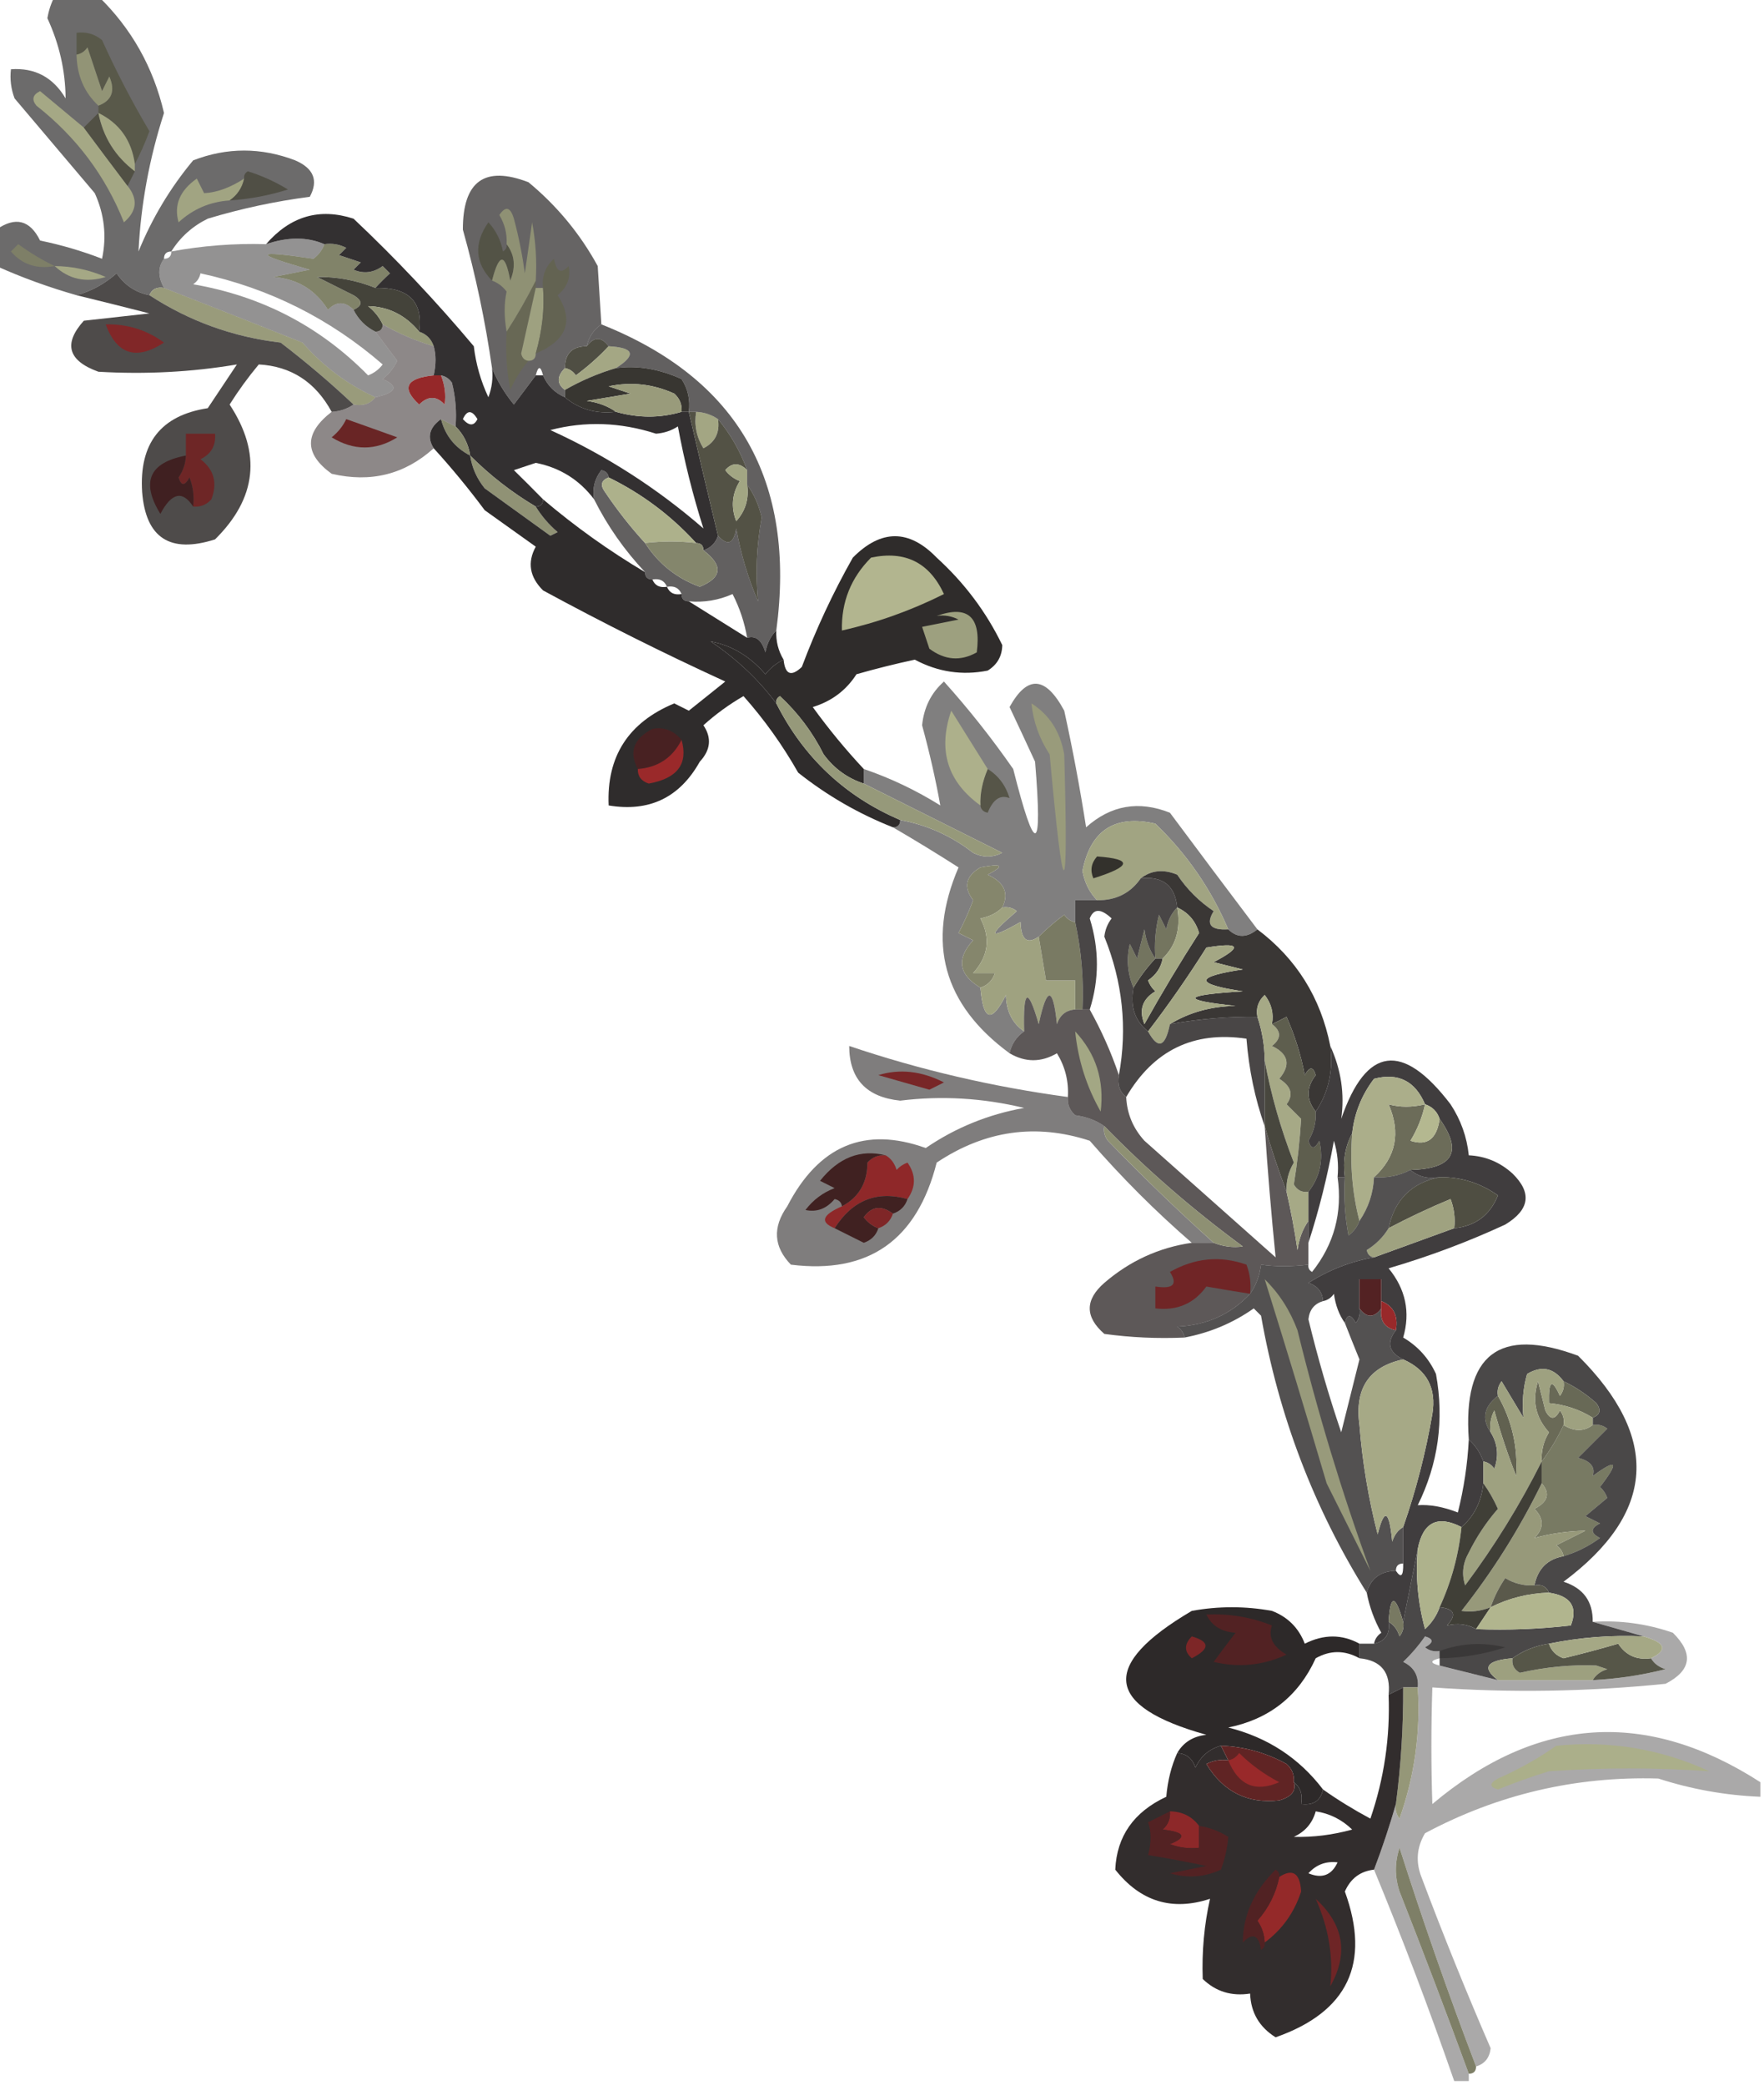 <?xml version="1.0" encoding="UTF-8"?> <svg xmlns="http://www.w3.org/2000/svg" xmlns:xlink="http://www.w3.org/1999/xlink" version="1.1" width="242px" height="286px" style="shape-rendering:geometricPrecision; text-rendering:geometricPrecision; image-rendering:optimizeQuality; fill-rule:evenodd; clip-rule:evenodd"><g><path style="opacity:0.661" fill="#222020" d="M 7.5,-0.5 C 9.5,-0.5 11.5,-0.5 13.5,-0.5C 18.04,3.908 21.04,9.242 22.5,15.5C 20.486,21.732 19.32,28.065 19,34.5C 20.871,29.919 23.371,25.752 26.5,22C 31.144,20.207 35.81,20.207 40.5,22C 43.039,23.099 43.705,24.766 42.5,27C 37.747,27.617 33.08,28.617 28.5,30C 26.383,31.049 24.716,32.549 23.5,34.5C 22.833,34.5 22.5,34.833 22.5,35.5C 21.646,36.632 21.646,37.965 22.5,39.5C 21.508,39.328 20.842,39.662 20.5,40.5C 18.591,40.117 17.091,39.117 16,37.5C 14.351,38.953 12.518,39.953 10.5,40.5C 6.685,39.412 3.018,38.079 -0.5,36.5C -0.5,34.833 -0.5,33.167 -0.5,31.5C 2.107,29.678 4.107,30.178 5.5,33C 8.43,33.606 11.263,34.44 14,35.5C 14.652,32.406 14.319,29.406 13,26.5C 9.333,22.167 5.667,17.833 2,13.5C 1.51,12.207 1.343,10.873 1.5,9.5C 4.785,9.269 7.285,10.603 9,13.5C 8.971,9.71 8.137,6.044 6.5,2.5C 6.685,1.416 7.018,0.416 7.5,-0.5 Z"></path></g><g><path style="opacity:1" fill="#59594a" d="M 18.5,22.5 C 18.045,19.243 16.379,16.909 13.5,15.5C 13.5,15.167 13.5,14.833 13.5,14.5C 15.344,13.796 15.844,12.463 15,10.5C 14.667,11.167 14.333,11.833 14,12.5C 13.333,10.5 12.667,8.5 12,6.5C 11.617,7.056 11.117,7.389 10.5,7.5C 10.5,6.5 10.5,5.5 10.5,4.5C 11.822,4.33 12.989,4.663 14,5.5C 15.946,9.809 18.113,13.976 20.5,18C 19.901,19.622 19.234,21.122 18.5,22.5 Z"></path></g><g><path style="opacity:1" fill="#929476" d="M 13.5,14.5 C 11.552,12.68 10.552,10.346 10.5,7.5C 11.117,7.389 11.617,7.056 12,6.5C 12.667,8.5 13.333,10.5 14,12.5C 14.333,11.833 14.667,11.167 15,10.5C 15.844,12.463 15.344,13.796 13.5,14.5 Z"></path></g><g><path style="opacity:1" fill="#a5a885" d="M 11.5,17.5 C 13.512,20.205 15.512,22.872 17.5,25.5C 18.955,27.31 18.788,28.977 17,30.5C 14.471,24.129 10.471,18.796 5,14.5C 4.312,13.668 4.479,13.002 5.5,12.5C 7.519,14.19 9.519,15.856 11.5,17.5 Z"></path></g><g><path style="opacity:1" fill="#515044" d="M 13.5,15.5 C 14.151,18.803 15.818,21.47 18.5,23.5C 18.167,24.167 17.833,24.833 17.5,25.5C 15.512,22.872 13.512,20.205 11.5,17.5C 12.167,16.833 12.833,16.167 13.5,15.5 Z"></path></g><g><path style="opacity:1" fill="#a5a885" d="M 13.5,15.5 C 16.379,16.909 18.045,19.243 18.5,22.5C 18.5,22.833 18.5,23.167 18.5,23.5C 15.818,21.47 14.151,18.803 13.5,15.5 Z"></path></g><g><path style="opacity:1" fill="#a1a482" d="M 33.5,24.5 C 33.218,25.778 32.551,26.778 31.5,27.5C 28.82,27.673 26.487,28.673 24.5,30.5C 23.828,28.14 24.661,26.14 27,24.5C 27.333,25.167 27.667,25.833 28,26.5C 29.75,26.413 31.583,25.746 33.5,24.5 Z"></path></g><g><path style="opacity:0.871" fill="#4c4b40" d="M 31.5,27.5 C 32.551,26.778 33.218,25.778 33.5,24.5C 33.435,24.062 33.601,23.728 34,23.5C 35.947,24.11 37.781,24.943 39.5,26C 36.883,26.822 34.217,27.322 31.5,27.5 Z"></path></g><g><path style="opacity:1" fill="#7e7f67" d="M 7.5,36.5 C 5.023,36.949 3.023,36.282 1.5,34.5C 1.833,34.167 2.167,33.833 2.5,33.5C 4.145,34.696 5.811,35.696 7.5,36.5 Z"></path></g><g><path style="opacity:1" fill="#a5a885" d="M 7.5,36.5 C 9.927,36.523 12.26,37.023 14.5,38C 11.788,38.826 9.455,38.326 7.5,36.5 Z"></path></g><g><path style="opacity:1" fill="#818369" d="M 44.5,33.5 C 45.552,33.35 46.552,33.517 47.5,34C 47.167,34.333 46.833,34.667 46.5,35C 47.5,35.333 48.5,35.667 49.5,36C 49.167,36.333 48.833,36.667 48.5,37C 49.899,37.595 51.232,37.428 52.5,36.5C 52.833,36.833 53.167,37.167 53.5,37.5C 52.757,38.182 52.091,38.849 51.5,39.5C 48.886,38.455 46.22,37.955 43.5,38C 45.167,38.833 46.833,39.667 48.5,40.5C 49.773,41.257 49.773,41.923 48.5,42.5C 47.312,41.316 46.145,41.316 45,42.5C 43.238,39.732 40.738,38.232 37.5,38C 39.167,37.667 40.833,37.333 42.5,37C 34.641,34.775 34.808,34.275 43,35.5C 43.717,34.956 44.217,34.289 44.5,33.5 Z"></path></g><g><path style="opacity:1" fill="#44433a" d="M 51.5,39.5 C 56.072,39.399 58.072,41.399 57.5,45.5C 55.633,43.233 53.3,42.066 50.5,42C 51.38,42.708 52.047,43.542 52.5,44.5C 52.5,45.167 52.167,45.5 51.5,45.5C 50.167,44.833 49.167,43.833 48.5,42.5C 49.773,41.923 49.773,41.257 48.5,40.5C 46.833,39.667 45.167,38.833 43.5,38C 46.22,37.955 48.886,38.455 51.5,39.5 Z"></path></g><g><path style="opacity:1" fill="#959879" d="M 57.5,45.5 C 58.5,45.833 59.167,46.5 59.5,47.5C 57.046,46.773 54.713,45.773 52.5,44.5C 52.047,43.542 51.38,42.708 50.5,42C 53.3,42.066 55.633,43.233 57.5,45.5 Z"></path></g><g><path style="opacity:0.697" fill="#252221" d="M 82.5,44.5 C 81.449,45.222 80.782,46.222 80.5,47.5C 78.5,47.5 77.5,48.5 77.5,50.5C 76.375,51.652 76.375,52.652 77.5,53.5C 77.5,53.833 77.5,54.167 77.5,54.5C 76.1,53.9 75.1,52.9 74.5,51.5C 74.167,50.167 73.833,50.167 73.5,51.5C 72.5,52.833 71.5,54.167 70.5,55.5C 69.233,53.961 68.233,52.294 67.5,50.5C 66.582,44.079 65.249,37.746 63.5,31.5C 63.489,24.854 66.489,22.687 72.5,25C 76.422,28.251 79.588,32.084 82,36.5C 82.186,39.4 82.352,42.066 82.5,44.5 Z"></path></g><g><path style="opacity:1" fill="#686855" d="M 73.5,38.5 C 73.5,38.833 73.5,39.167 73.5,39.5C 72.835,42.47 72.169,45.47 71.5,48.5C 71.624,49.107 71.957,49.44 72.5,49.5C 71.496,50.683 70.662,52.016 70,53.5C 69.503,50.854 69.336,48.187 69.5,45.5C 70.941,43.276 72.274,40.942 73.5,38.5 Z"></path></g><g><path style="opacity:1" fill="#535346" d="M 69.5,33.5 C 70.613,34.946 70.78,36.613 70,38.5C 69.313,34.674 68.48,34.674 67.5,38.5C 65.144,36.063 64.978,33.396 67,30.5C 68.044,31.623 68.71,32.956 69,34.5C 69.399,34.272 69.565,33.938 69.5,33.5 Z"></path></g><g><path style="opacity:1" fill="#8f9174" d="M 73.5,38.5 C 72.274,40.942 70.941,43.276 69.5,45.5C 69.146,43.459 69.146,41.626 69.5,40C 68.956,39.283 68.289,38.783 67.5,38.5C 68.48,34.674 69.313,34.674 70,38.5C 70.78,36.613 70.613,34.946 69.5,33.5C 69.579,32.069 69.246,30.736 68.5,29.5C 69.359,28.226 70.026,28.392 70.5,30C 71.161,32.464 71.661,34.964 72,37.5C 72.333,35.167 72.667,32.833 73,30.5C 73.497,33.146 73.664,35.813 73.5,38.5 Z"></path></g><g><path style="opacity:1" fill="#999b7b" d="M 20.5,40.5 C 20.842,39.662 21.508,39.328 22.5,39.5C 28.735,41.94 35.068,44.44 41.5,47C 44.327,50.239 47.66,52.739 51.5,54.5C 50.791,55.404 49.791,55.737 48.5,55.5C 45.358,52.531 42.025,49.698 38.5,47C 31.975,46.236 25.975,44.069 20.5,40.5 Z"></path></g><g><path style="opacity:1" fill="#9ea180" d="M 73.5,39.5 C 73.833,39.5 74.167,39.5 74.5,39.5C 74.72,42.386 74.386,45.386 73.5,48.5C 73.5,49.167 73.167,49.5 72.5,49.5C 71.957,49.44 71.624,49.107 71.5,48.5C 72.169,45.47 72.835,42.47 73.5,39.5 Z"></path></g><g><path style="opacity:1" fill="#636352" d="M 73.5,48.5 C 74.386,45.386 74.72,42.386 74.5,39.5C 74.312,37.897 74.812,36.563 76,35.5C 76.317,37.301 76.984,37.634 78,36.5C 78.333,38.047 77.833,39.38 76.5,40.5C 78.777,44.017 77.777,46.684 73.5,48.5 Z"></path></g><g><path style="opacity:0.8" fill="#221e1d" d="M 20.5,40.5 C 25.975,44.069 31.975,46.236 38.5,47C 42.025,49.698 45.358,52.531 48.5,55.5C 47.609,56.11 46.609,56.443 45.5,56.5C 43.276,52.412 39.943,50.246 35.5,50C 34.044,51.745 32.711,53.578 31.5,55.5C 35.896,62.173 35.229,68.34 29.5,74C 23.325,75.972 19.992,73.805 19.5,67.5C 19.071,60.816 22.071,56.982 28.5,56C 29.833,54 31.167,52 32.5,50C 26.329,51.045 19.996,51.378 13.5,51C 9.326,49.492 8.659,47.159 11.5,44C 14.5,43.667 17.5,43.333 20.5,43C 17.048,42.115 13.714,41.282 10.5,40.5C 12.518,39.953 14.351,38.953 16,37.5C 17.091,39.117 18.591,40.117 20.5,40.5 Z"></path></g><g><path style="opacity:1" fill="#812728" d="M 14.5,44.5 C 17.471,44.435 20.138,45.269 22.5,47C 18.702,49.48 16.035,48.646 14.5,44.5 Z"></path></g><g><path style="opacity:1" fill="#4f4e43" d="M 83.5,47.5 C 82.167,48.934 80.667,50.267 79,51.5C 78.617,50.944 78.117,50.611 77.5,50.5C 77.5,48.5 78.5,47.5 80.5,47.5C 81.5,46.167 82.5,46.167 83.5,47.5 Z"></path></g><g><path style="opacity:1" fill="#a4a784" d="M 83.5,47.5 C 87.005,47.694 87.338,48.694 84.5,50.5C 82.046,51.227 79.713,52.227 77.5,53.5C 76.375,52.652 76.375,51.652 77.5,50.5C 78.117,50.611 78.617,50.944 79,51.5C 80.667,50.267 82.167,48.934 83.5,47.5 Z"></path></g><g><path style="opacity:0.486" fill="#221f1f" d="M 44.5,33.5 C 44.217,34.289 43.717,34.956 43,35.5C 34.808,34.275 34.641,34.775 42.5,37C 40.833,37.333 39.167,37.667 37.5,38C 40.738,38.232 43.238,39.732 45,42.5C 46.145,41.316 47.312,41.316 48.5,42.5C 49.167,43.833 50.167,44.833 51.5,45.5C 52.476,46.815 53.476,48.148 54.5,49.5C 54.023,50.478 53.357,51.311 52.5,52C 54.742,53.007 54.408,53.841 51.5,54.5C 47.66,52.739 44.327,50.239 41.5,47C 35.068,44.44 28.735,41.94 22.5,39.5C 21.646,37.965 21.646,36.632 22.5,35.5C 23.167,35.5 23.5,35.167 23.5,34.5C 27.785,33.705 32.119,33.372 36.5,33.5C 39.497,32.482 42.163,32.482 44.5,33.5 Z M 27.5,37.5 C 36.897,39.532 45.23,43.698 52.5,50C 51.975,50.692 51.308,51.192 50.5,51.5C 43.905,44.79 35.905,40.624 26.5,39C 27.056,38.617 27.389,38.117 27.5,37.5 Z"></path></g><g><path style="opacity:1" fill="#383631" d="M 84.5,50.5 C 87.403,50.102 90.403,50.602 93.5,52C 94.38,53.356 94.713,54.856 94.5,56.5C 94.167,56.5 93.833,56.5 93.5,56.5C 93.586,55.504 93.252,54.671 92.5,54C 89.594,52.681 86.594,52.348 83.5,53C 84.5,53.333 85.5,53.667 86.5,54C 84.5,54.333 82.5,54.667 80.5,55C 82.058,55.21 83.391,55.71 84.5,56.5C 81.789,56.815 79.456,56.148 77.5,54.5C 77.5,54.167 77.5,53.833 77.5,53.5C 79.713,52.227 82.046,51.227 84.5,50.5 Z"></path></g><g><path style="opacity:0.911" fill="#201d1e" d="M 67.5,50.5 C 68.233,52.294 69.233,53.961 70.5,55.5C 70.393,57.379 70.893,57.712 72,56.5C 73.009,54.975 73.509,53.308 73.5,51.5C 73.833,51.5 74.167,51.5 74.5,51.5C 75.1,52.9 76.1,53.9 77.5,54.5C 79.456,56.148 81.789,56.815 84.5,56.5C 87.579,57.372 90.579,57.372 93.5,56.5C 93.833,56.5 94.167,56.5 94.5,56.5C 95.794,62.148 97.127,67.814 98.5,73.5C 98.167,74.5 97.5,75.167 96.5,75.5C 96.5,74.833 96.167,74.5 95.5,74.5C 92.066,70.731 88.066,67.731 83.5,65.5C 83.44,64.957 83.107,64.624 82.5,64.5C 81.571,65.689 81.238,67.022 81.5,68.5C 79.483,65.823 76.816,64.156 73.5,63.5C 72.5,63.833 71.5,64.167 70.5,64.5C 71.867,65.84 73.2,67.173 74.5,68.5C 74.5,69.167 74.167,69.5 73.5,69.5C 70.214,67.549 67.214,65.215 64.5,62.5C 64.267,60.938 63.6,59.605 62.5,58.5C 62.662,56.473 62.495,54.473 62,52.5C 61.617,51.944 61.117,51.611 60.5,51.5C 60.167,51.5 59.833,51.5 59.5,51.5C 59.835,49.997 59.835,48.664 59.5,47.5C 59.167,46.5 58.5,45.833 57.5,45.5C 58.072,41.399 56.072,39.399 51.5,39.5C 52.091,38.849 52.757,38.182 53.5,37.5C 53.167,37.167 52.833,36.833 52.5,36.5C 51.232,37.428 49.899,37.595 48.5,37C 48.833,36.667 49.167,36.333 49.5,36C 48.5,35.667 47.5,35.333 46.5,35C 46.833,34.667 47.167,34.333 47.5,34C 46.552,33.517 45.552,33.35 44.5,33.5C 42.163,32.482 39.497,32.482 36.5,33.5C 39.828,29.652 43.828,28.485 48.5,30C 54.31,35.479 59.81,41.312 65,47.5C 65.29,49.952 65.956,52.285 67,54.5C 67.49,53.207 67.657,51.873 67.5,50.5 Z M 73.5,51.5 C 73.509,53.308 73.009,54.975 72,56.5C 70.893,57.712 70.393,57.379 70.5,55.5C 71.5,54.167 72.5,52.833 73.5,51.5 Z M 63.5,57.5 C 64.077,56.227 64.743,56.227 65.5,57.5C 65.03,58.463 64.364,58.463 63.5,57.5 Z M 96.5,72.5 C 90.175,67.001 83.175,62.501 75.5,59C 80.269,57.753 85.103,57.919 90,59.5C 91.107,59.415 92.107,59.081 93,58.5C 93.878,63.251 95.045,67.918 96.5,72.5 Z"></path></g><g><path style="opacity:1" fill="#999b7b" d="M 93.5,56.5 C 90.579,57.372 87.579,57.372 84.5,56.5C 83.391,55.71 82.058,55.21 80.5,55C 82.5,54.667 84.5,54.333 86.5,54C 85.5,53.667 84.5,53.333 83.5,53C 86.594,52.348 89.594,52.681 92.5,54C 93.252,54.671 93.586,55.504 93.5,56.5 Z"></path></g><g><path style="opacity:1" fill="#888a6e" d="M 60.5,57.5 C 61.167,57.833 61.833,58.167 62.5,58.5C 63.6,59.605 64.267,60.938 64.5,62.5C 62.413,61.415 61.08,59.749 60.5,57.5 Z"></path></g><g><path style="opacity:1" fill="#a3a683" d="M 95.5,56.5 C 96.609,56.557 97.609,56.89 98.5,57.5C 98.778,59.346 98.111,60.68 96.5,61.5C 95.548,59.955 95.215,58.288 95.5,56.5 Z"></path></g><g><path style="opacity:1" fill="#6e2626" d="M 26.5,69.5 C 26.657,68.127 26.49,66.793 26,65.5C 25.346,66.696 24.846,66.696 24.5,65.5C 25.127,64.583 25.461,63.583 25.5,62.5C 25.5,61.5 25.5,60.5 25.5,59.5C 26.833,59.5 28.167,59.5 29.5,59.5C 29.64,61.124 28.973,62.29 27.5,63C 29.363,64.418 29.863,66.251 29,68.5C 28.329,69.252 27.496,69.586 26.5,69.5 Z"></path></g><g><path style="opacity:0.528" fill="#291f1f" d="M 52.5,44.5 C 54.713,45.773 57.046,46.773 59.5,47.5C 59.835,48.664 59.835,49.997 59.5,51.5C 55.701,51.881 55.035,53.214 57.5,55.5C 58.72,54.289 59.887,54.289 61,55.5C 61.195,54.181 61.028,52.847 60.5,51.5C 61.117,51.611 61.617,51.944 62,52.5C 62.495,54.473 62.662,56.473 62.5,58.5C 61.833,58.167 61.167,57.833 60.5,57.5C 58.891,58.665 58.557,59.999 59.5,61.5C 55.524,65.089 50.858,66.256 45.5,65C 41.715,62.259 41.715,59.425 45.5,56.5C 46.609,56.443 47.609,56.11 48.5,55.5C 49.791,55.737 50.791,55.404 51.5,54.5C 54.408,53.841 54.742,53.007 52.5,52C 53.357,51.311 54.023,50.478 54.5,49.5C 53.476,48.148 52.476,46.815 51.5,45.5C 52.167,45.5 52.5,45.167 52.5,44.5 Z"></path></g><g><path style="opacity:1" fill="#692525" d="M 47.5,57.5 C 49.798,58.31 52.132,59.144 54.5,60C 51.537,61.85 48.537,61.85 45.5,60C 46.38,59.292 47.047,58.458 47.5,57.5 Z"></path></g><g><path style="opacity:1" fill="#952829" d="M 59.5,51.5 C 59.833,51.5 60.167,51.5 60.5,51.5C 61.028,52.847 61.195,54.181 61,55.5C 59.887,54.289 58.72,54.289 57.5,55.5C 55.035,53.214 55.701,51.881 59.5,51.5 Z"></path></g><g><path style="opacity:0.998" fill="#402021" d="M 25.5,62.5 C 25.461,63.583 25.127,64.583 24.5,65.5C 24.846,66.696 25.346,66.696 26,65.5C 26.49,66.793 26.657,68.127 26.5,69.5C 25.043,67.248 23.543,67.581 22,70.5C 19.306,66.124 20.473,63.458 25.5,62.5 Z"></path></g><g><path style="opacity:1" fill="#909275" d="M 64.5,62.5 C 67.214,65.215 70.214,67.549 73.5,69.5C 74.29,70.794 75.29,71.961 76.5,73C 76.167,73.167 75.833,73.333 75.5,73.5C 72.5,71.333 69.5,69.167 66.5,67C 65.418,65.67 64.751,64.17 64.5,62.5 Z"></path></g><g><path style="opacity:1" fill="#535245" d="M 94.5,56.5 C 94.833,56.5 95.167,56.5 95.5,56.5C 95.215,58.288 95.548,59.955 96.5,61.5C 98.111,60.68 98.778,59.346 98.5,57.5C 100.216,59.565 101.549,61.898 102.5,64.5C 101.425,63.438 100.425,63.438 99.5,64.5C 100.025,65.192 100.692,65.692 101.5,66C 100.424,67.726 100.257,69.559 101,71.5C 102.269,70.095 102.769,68.429 102.5,66.5C 103.434,67.772 104.101,69.272 104.5,71C 103.793,74.805 103.626,78.638 104,82.5C 102.629,79.34 101.629,76.006 101,72.5C 100.658,74.619 99.825,74.953 98.5,73.5C 97.127,67.814 95.794,62.148 94.5,56.5 Z"></path></g><g><path style="opacity:1" fill="#a2a683" d="M 102.5,64.5 C 102.5,65.167 102.5,65.833 102.5,66.5C 102.769,68.429 102.269,70.095 101,71.5C 100.257,69.559 100.424,67.726 101.5,66C 100.692,65.692 100.025,65.192 99.5,64.5C 100.425,63.438 101.425,63.438 102.5,64.5 Z"></path></g><g><path style="opacity:0.937" fill="#211e1e" d="M 60.5,57.5 C 61.08,59.749 62.413,61.415 64.5,62.5C 64.751,64.17 65.418,65.67 66.5,67C 69.5,69.167 72.5,71.333 75.5,73.5C 75.833,73.333 76.167,73.167 76.5,73C 75.29,71.961 74.29,70.794 73.5,69.5C 74.167,69.5 74.5,69.167 74.5,68.5C 78.906,72.246 83.573,75.58 88.5,78.5C 88.5,79.167 88.833,79.5 89.5,79.5C 89.842,80.338 90.508,80.672 91.5,80.5C 91.842,81.338 92.508,81.672 93.5,81.5C 93.5,82.167 93.833,82.5 94.5,82.5C 97.13,84.153 99.797,85.819 102.5,87.5C 103.683,87.156 104.516,87.823 105,89.5C 105.232,88.263 105.732,87.263 106.5,86.5C 106.433,87.959 106.766,89.292 107.5,90.5C 106.542,90.953 105.708,91.62 105,92.5C 102.892,90.041 100.392,88.541 97.5,88C 101.074,90.412 104.074,93.245 106.5,96.5C 110.251,103.919 115.918,109.253 123.5,112.5C 123.5,113.167 123.167,113.5 122.5,113.5C 117.814,111.655 113.48,109.155 109.5,106C 107.368,102.236 104.868,98.736 102,95.5C 100.027,96.64 98.193,97.973 96.5,99.5C 97.661,101.224 97.495,102.89 96,104.5C 93.238,109.429 89.072,111.429 83.5,110.5C 83.204,103.782 86.204,99.116 92.5,96.5C 93.167,96.833 93.833,97.167 94.5,97.5C 96.167,96.167 97.833,94.833 99.5,93.5C 91.035,89.621 82.702,85.454 74.5,81C 72.65,79.155 72.317,77.155 73.5,75C 71.167,73.333 68.833,71.667 66.5,70C 64.267,67.004 61.934,64.171 59.5,61.5C 58.557,59.999 58.891,58.665 60.5,57.5 Z"></path></g><g><path style="opacity:0.705" fill="#211e1f" d="M 82.5,44.5 C 101.246,51.956 109.246,65.956 106.5,86.5C 105.732,87.263 105.232,88.263 105,89.5C 104.516,87.823 103.683,87.156 102.5,87.5C 102.143,85.411 101.477,83.411 100.5,81.5C 98.591,82.348 96.591,82.682 94.5,82.5C 93.833,82.5 93.5,82.167 93.5,81.5C 93.158,80.662 92.492,80.328 91.5,80.5C 91.158,79.662 90.492,79.328 89.5,79.5C 88.833,79.5 88.5,79.167 88.5,78.5C 85.664,75.487 83.331,72.154 81.5,68.5C 81.238,67.022 81.571,65.689 82.5,64.5C 83.107,64.624 83.44,64.957 83.5,65.5C 82.475,65.897 82.308,66.563 83,67.5C 84.697,70.02 86.531,72.353 88.5,74.5C 90.309,77.326 92.809,79.326 96,80.5C 99.073,79.252 99.24,77.585 96.5,75.5C 97.5,75.167 98.167,74.5 98.5,73.5C 99.825,74.953 100.658,74.619 101,72.5C 101.629,76.006 102.629,79.34 104,82.5C 103.626,78.638 103.793,74.805 104.5,71C 104.101,69.272 103.434,67.772 102.5,66.5C 102.5,65.833 102.5,65.167 102.5,64.5C 101.549,61.898 100.216,59.565 98.5,57.5C 97.609,56.89 96.609,56.557 95.5,56.5C 95.167,56.5 94.833,56.5 94.5,56.5C 94.713,54.856 94.38,53.356 93.5,52C 90.403,50.602 87.403,50.102 84.5,50.5C 87.338,48.694 87.005,47.694 83.5,47.5C 82.5,46.167 81.5,46.167 80.5,47.5C 80.782,46.222 81.449,45.222 82.5,44.5 Z"></path></g><g><path style="opacity:1" fill="#adb18b" d="M 83.5,65.5 C 88.066,67.731 92.066,70.731 95.5,74.5C 93.228,74.228 90.894,74.228 88.5,74.5C 86.531,72.353 84.697,70.02 83,67.5C 82.308,66.563 82.475,65.897 83.5,65.5 Z"></path></g><g><path style="opacity:1" fill="#84866c" d="M 95.5,74.5 C 96.167,74.5 96.5,74.833 96.5,75.5C 99.24,77.585 99.073,79.252 96,80.5C 92.809,79.326 90.309,77.326 88.5,74.5C 90.894,74.228 93.228,74.228 95.5,74.5 Z"></path></g><g><path style="opacity:0.954" fill="#262322" d="M 118.5,105.5 C 118.5,106.167 118.5,106.833 118.5,107.5C 116.265,106.772 114.432,105.439 113,103.5C 111.487,100.476 109.487,97.809 107,95.5C 106.601,95.728 106.435,96.062 106.5,96.5C 104.074,93.245 101.074,90.412 97.5,88C 100.392,88.541 102.892,90.041 105,92.5C 105.708,91.62 106.542,90.953 107.5,90.5C 107.706,92.549 108.539,92.882 110,91.5C 111.954,86.295 114.287,81.295 117,76.5C 120.878,72.587 124.711,72.587 128.5,76.5C 132.303,79.96 135.303,83.96 137.5,88.5C 137.471,90.029 136.804,91.196 135.5,92C 132.004,92.695 128.67,92.195 125.5,90.5C 122.823,91.074 120.157,91.741 117.5,92.5C 116.076,94.718 114.076,96.218 111.5,97C 113.668,99.998 116.001,102.831 118.5,105.5 Z"></path></g><g><path style="opacity:1" fill="#b2b58f" d="M 119.5,76.5 C 124.173,75.509 127.506,77.176 129.5,81.5C 125.006,83.752 120.339,85.418 115.5,86.5C 115.408,82.593 116.742,79.26 119.5,76.5 Z"></path></g><g><path style="opacity:1" fill="#9da07f" d="M 128.5,84.5 C 132.794,82.967 134.628,84.634 134,89.5C 131.79,90.749 129.624,90.582 127.5,89C 127.167,88 126.833,87 126.5,86C 128.167,85.667 129.833,85.333 131.5,85C 130.552,84.517 129.552,84.35 128.5,84.5 Z"></path></g><g><path style="opacity:1" fill="#482122" d="M 93.5,101.5 C 92.265,103.957 90.265,105.29 87.5,105.5C 86.251,103.171 86.918,101.338 89.5,100C 91.066,99.7 92.399,100.2 93.5,101.5 Z"></path></g><g><path style="opacity:1" fill="#9a292a" d="M 93.5,101.5 C 94.439,104.792 92.939,106.792 89,107.5C 87.97,107.164 87.47,106.497 87.5,105.5C 90.265,105.29 92.265,103.957 93.5,101.5 Z"></path></g><g><path style="opacity:0.577" fill="#242121" d="M 172.5,127.5 C 171.039,128.686 169.705,128.686 168.5,127.5C 166.16,121.992 162.827,117.158 158.5,113C 152.934,111.733 149.601,113.899 148.5,119.5C 148.803,121.114 149.47,122.448 150.5,123.5C 149.5,123.5 148.5,123.5 147.5,123.5C 147.5,124.5 147.5,125.5 147.5,126.5C 146.883,126.389 146.383,126.056 146,125.5C 144.845,126.338 143.678,127.338 142.5,128.5C 140.908,129.602 140.075,128.935 140,126.5C 135.556,129.008 135.389,128.508 139.5,125C 138.906,124.536 138.239,124.369 137.5,124.5C 138.461,122.562 137.795,121.062 135.5,120C 137.881,118.753 137.547,118.42 134.5,119C 132.475,120.194 132.141,121.694 133.5,123.5C 132.926,125.059 132.26,126.559 131.5,128C 132.167,128.333 132.833,128.667 133.5,129C 131.175,131.538 131.509,133.705 134.5,135.5C 134.881,140.088 136.047,140.422 138,136.5C 138.05,138.744 138.883,140.411 140.5,141.5C 139.449,142.222 138.782,143.222 138.5,144.5C 129.399,137.819 127.066,129.319 131.5,119C 128.475,117.065 125.475,115.232 122.5,113.5C 123.167,113.5 123.5,113.167 123.5,112.5C 127.187,113.176 130.52,114.676 133.5,117C 134.833,117.667 136.167,117.667 137.5,117C 131.14,113.82 124.807,110.653 118.5,107.5C 118.5,106.833 118.5,106.167 118.5,105.5C 122.176,106.754 125.676,108.421 129,110.5C 128.351,106.894 127.517,103.227 126.5,99.5C 126.753,97.044 127.753,95.044 129.5,93.5C 132.896,97.279 136.063,101.279 139,105.5C 142.051,117.578 143.051,117.245 142,104.5C 140.851,102.01 139.684,99.51 138.5,97C 140.946,92.578 143.446,92.745 146,97.5C 147.162,102.792 148.162,108.125 149,113.5C 152.389,110.467 156.222,109.801 160.5,111.5C 164.521,116.901 168.521,122.235 172.5,127.5 Z"></path></g><g><path style="opacity:1" fill="#565548" d="M 135.5,105.5 C 136.965,106.406 137.965,107.739 138.5,109.5C 137.242,108.984 136.242,109.65 135.5,111.5C 134.893,111.376 134.56,111.043 134.5,110.5C 134.426,108.922 134.76,107.255 135.5,105.5 Z"></path></g><g><path style="opacity:1" fill="#999b7b" d="M 141.5,96.5 C 143.959,98.052 145.459,100.385 146,103.5C 146.592,124.69 145.926,124.69 144,103.5C 142.589,101.35 141.755,99.016 141.5,96.5 Z"></path></g><g><path style="opacity:1" fill="#adb08b" d="M 135.5,105.5 C 134.76,107.255 134.426,108.922 134.5,110.5C 129.968,107.235 128.635,102.901 130.5,97.5C 132.178,100.195 133.844,102.861 135.5,105.5 Z"></path></g><g><path style="opacity:1" fill="#96997a" d="M 118.5,107.5 C 124.807,110.653 131.14,113.82 137.5,117C 136.167,117.667 134.833,117.667 133.5,117C 130.52,114.676 127.187,113.176 123.5,112.5C 115.918,109.253 110.251,103.919 106.5,96.5C 106.435,96.062 106.601,95.728 107,95.5C 109.487,97.809 111.487,100.476 113,103.5C 114.432,105.439 116.265,106.772 118.5,107.5 Z"></path></g><g><path style="opacity:1" fill="#a1a482" d="M 168.5,127.5 C 166.058,127.646 165.391,126.813 166.5,125C 164.5,123.667 162.833,122 161.5,120C 159.613,119.22 157.946,119.387 156.5,120.5C 155.077,122.545 153.077,123.545 150.5,123.5C 149.47,122.448 148.803,121.114 148.5,119.5C 149.601,113.899 152.934,111.733 158.5,113C 162.827,117.158 166.16,121.992 168.5,127.5 Z"></path></g><g><path style="opacity:1" fill="#33312c" d="M 150.5,117.5 C 155.421,117.847 155.254,118.847 150,120.5C 149.53,119.423 149.697,118.423 150.5,117.5 Z"></path></g><g><path style="opacity:1" fill="#85866c" d="M 137.5,124.5 C 136.737,125.268 135.737,125.768 134.5,126C 135.926,128.711 135.592,131.211 133.5,133.5C 134.5,133.5 135.5,133.5 136.5,133.5C 136.145,134.522 135.478,135.189 134.5,135.5C 131.509,133.705 131.175,131.538 133.5,129C 132.833,128.667 132.167,128.333 131.5,128C 132.26,126.559 132.926,125.059 133.5,123.5C 132.141,121.694 132.475,120.194 134.5,119C 137.547,118.42 137.881,118.753 135.5,120C 137.795,121.062 138.461,122.562 137.5,124.5 Z"></path></g><g><path style="opacity:1" fill="#9fa280" d="M 137.5,124.5 C 138.239,124.369 138.906,124.536 139.5,125C 135.389,128.508 135.556,129.008 140,126.5C 140.075,128.935 140.908,129.602 142.5,128.5C 142.833,130.5 143.167,132.5 143.5,134.5C 144.833,134.5 146.167,134.5 147.5,134.5C 147.5,135.833 147.5,137.167 147.5,138.5C 146.25,138.577 145.417,139.244 145,140.5C 144.458,135.279 143.624,135.279 142.5,140.5C 141.013,135.343 140.347,135.676 140.5,141.5C 138.883,140.411 138.05,138.744 138,136.5C 136.047,140.422 134.881,140.088 134.5,135.5C 135.478,135.189 136.145,134.522 136.5,133.5C 135.5,133.5 134.5,133.5 133.5,133.5C 135.592,131.211 135.926,128.711 134.5,126C 135.737,125.768 136.737,125.268 137.5,124.5 Z"></path></g><g><path style="opacity:1" fill="#74755f" d="M 161.5,124.5 C 162.01,127.388 161.344,129.721 159.5,131.5C 159.167,131.5 158.833,131.5 158.5,131.5C 158.338,129.473 158.505,127.473 159,125.5C 159.333,126.167 159.667,126.833 160,127.5C 160.232,126.263 160.732,125.263 161.5,124.5 Z"></path></g><g><path style="opacity:0.934" fill="#2d2a28" d="M 156.5,120.5 C 157.946,119.387 159.613,119.22 161.5,120C 162.833,122 164.5,123.667 166.5,125C 165.391,126.813 166.058,127.646 168.5,127.5C 169.705,128.686 171.039,128.686 172.5,127.5C 177.846,131.525 181.179,136.859 182.5,143.5C 182.932,146.877 182.265,149.877 180.5,152.5C 179.185,150.865 179.185,149.199 180.5,147.5C 180.154,146.304 179.654,146.304 179,147.5C 178.474,144.728 177.641,142.062 176.5,139.5C 175.817,139.863 175.15,140.196 174.5,140.5C 174.762,139.022 174.429,137.689 173.5,136.5C 172.614,137.325 172.281,138.325 172.5,139.5C 168.632,139.44 164.632,139.773 160.5,140.5C 163.149,138.891 166.149,138.057 169.5,138C 161.833,137.187 162.166,136.521 170.5,136C 163.833,135 163.833,134 170.5,133C 169.167,132.667 167.833,132.333 166.5,132C 170.515,129.893 170.182,129.227 165.5,130C 162.97,134.013 160.304,137.846 157.5,141.5C 155.692,140.082 155.025,138.082 155.5,135.5C 156.341,134.074 157.341,132.74 158.5,131.5C 158.833,131.5 159.167,131.5 159.5,131.5C 159.279,132.735 158.612,133.735 157.5,134.5C 157.709,135.086 158.043,135.586 158.5,136C 156.717,137.067 156.217,138.567 157,140.5C 159.381,136.234 161.881,132.068 164.5,128C 164.022,126.358 163.022,125.191 161.5,124.5C 161.213,121.516 159.546,120.183 156.5,120.5 Z"></path></g><g><path style="opacity:1" fill="#797a63" d="M 147.5,126.5 C 148.36,130.434 148.693,134.434 148.5,138.5C 148.167,138.5 147.833,138.5 147.5,138.5C 147.5,137.167 147.5,135.833 147.5,134.5C 146.167,134.5 144.833,134.5 143.5,134.5C 143.167,132.5 142.833,130.5 142.5,128.5C 143.678,127.338 144.845,126.338 146,125.5C 146.383,126.056 146.883,126.389 147.5,126.5 Z"></path></g><g><path style="opacity:1" fill="#73745f" d="M 158.5,131.5 C 157.341,132.74 156.341,134.074 155.5,135.5C 154.677,133.545 154.51,131.545 155,129.5C 155.333,130.167 155.667,130.833 156,131.5C 156.333,130.167 156.667,128.833 157,127.5C 157.21,129.058 157.71,130.391 158.5,131.5 Z"></path></g><g><path style="opacity:1" fill="#a4a784" d="M 160.5,140.5 C 159.86,143.682 158.86,144.015 157.5,141.5C 160.304,137.846 162.97,134.013 165.5,130C 170.182,129.227 170.515,129.893 166.5,132C 167.833,132.333 169.167,132.667 170.5,133C 163.833,134 163.833,135 170.5,136C 162.166,136.521 161.833,137.187 169.5,138C 166.149,138.057 163.149,138.891 160.5,140.5 Z"></path></g><g><path style="opacity:1" fill="#a4a884" d="M 161.5,124.5 C 163.022,125.191 164.022,126.358 164.5,128C 161.881,132.068 159.381,136.234 157,140.5C 156.217,138.567 156.717,137.067 158.5,136C 158.043,135.586 157.709,135.086 157.5,134.5C 158.612,133.735 159.279,132.735 159.5,131.5C 161.344,129.721 162.01,127.388 161.5,124.5 Z"></path></g><g><path style="opacity:0.82" fill="#211e1e" d="M 156.5,120.5 C 159.546,120.183 161.213,121.516 161.5,124.5C 160.732,125.263 160.232,126.263 160,127.5C 159.667,126.833 159.333,126.167 159,125.5C 158.505,127.473 158.338,129.473 158.5,131.5C 157.71,130.391 157.21,129.058 157,127.5C 156.667,128.833 156.333,130.167 156,131.5C 155.667,130.833 155.333,130.167 155,129.5C 154.51,131.545 154.677,133.545 155.5,135.5C 155.025,138.082 155.692,140.082 157.5,141.5C 158.86,144.015 159.86,143.682 160.5,140.5C 164.632,139.773 168.632,139.44 172.5,139.5C 173.15,141.435 173.483,143.435 173.5,145.5C 173.5,148.5 173.5,151.5 173.5,154.5C 172.168,150.736 171.335,146.736 171,142.5C 163.754,141.422 158.254,144.089 154.5,150.5C 153.596,149.791 153.263,148.791 153.5,147.5C 154.68,141.039 154.014,134.705 151.5,128.5C 151.608,127.558 151.941,126.725 152.5,126C 151.036,124.623 150.036,124.623 149.5,126C 150.809,130.21 150.809,134.377 149.5,138.5C 149.167,138.5 148.833,138.5 148.5,138.5C 148.693,134.434 148.36,130.434 147.5,126.5C 147.5,125.5 147.5,124.5 147.5,123.5C 148.5,123.5 149.5,123.5 150.5,123.5C 153.077,123.545 155.077,122.545 156.5,120.5 Z"></path></g><g><path style="opacity:0.749" fill="#272120" d="M 147.5,138.5 C 147.833,138.5 148.167,138.5 148.5,138.5C 148.833,138.5 149.167,138.5 149.5,138.5C 151.114,141.392 152.447,144.392 153.5,147.5C 153.263,148.791 153.596,149.791 154.5,150.5C 154.608,152.783 155.441,154.783 157,156.5C 163,161.833 169,167.167 175,172.5C 174.401,166.553 173.901,160.553 173.5,154.5C 174.374,157.535 175.374,160.535 176.5,163.5C 177.105,166.127 177.605,168.793 178,171.5C 178.21,169.942 178.71,168.609 179.5,167.5C 179.5,168.5 179.5,169.5 179.5,170.5C 179.5,171.5 179.5,172.5 179.5,173.5C 177.123,173.784 174.956,173.784 173,173.5C 172.79,175.058 172.29,176.391 171.5,177.5C 168.858,180.317 165.525,181.817 161.5,182C 162.056,182.383 162.389,182.883 162.5,183.5C 158.818,183.665 155.152,183.499 151.5,183C 148.833,180.667 148.833,178.333 151.5,176C 154.997,172.987 158.997,171.153 163.5,170.5C 164.5,170.5 165.5,170.5 166.5,170.5C 167.847,171.028 169.181,171.195 170.5,171C 163.633,165.957 157.3,160.457 151.5,154.5C 150.391,153.71 149.058,153.21 147.5,153C 146.748,152.329 146.414,151.496 146.5,150.5C 146.628,148.345 146.128,146.345 145,144.5C 142.837,145.768 140.67,145.768 138.5,144.5C 138.782,143.222 139.449,142.222 140.5,141.5C 140.347,135.676 141.013,135.343 142.5,140.5C 143.624,135.279 144.458,135.279 145,140.5C 145.417,139.244 146.25,138.577 147.5,138.5 Z"></path></g><g><path style="opacity:0.571" fill="#211d1d" d="M 146.5,150.5 C 146.414,151.496 146.748,152.329 147.5,153C 149.058,153.21 150.391,153.71 151.5,154.5C 151.369,155.239 151.536,155.906 152,156.5C 156.729,161.397 161.562,166.064 166.5,170.5C 165.5,170.5 164.5,170.5 163.5,170.5C 158.548,166.215 153.881,161.548 149.5,156.5C 142.115,154.086 135.115,155.086 128.5,159.5C 125.803,170.16 119.137,174.827 108.5,173.5C 106.129,171.046 105.962,168.379 108,165.5C 112.313,157.157 118.647,154.49 127,157.5C 131.082,154.711 135.582,152.878 140.5,152C 134.825,150.633 129.159,150.299 123.5,151C 118.848,150.519 116.515,148.019 116.5,143.5C 126.179,146.771 136.179,149.104 146.5,150.5 Z"></path></g><g><path style="opacity:1" fill="#782627" d="M 120.5,147.5 C 123.428,146.601 126.428,146.934 129.5,148.5C 128.833,148.833 128.167,149.167 127.5,149.5C 125.149,148.827 122.816,148.16 120.5,147.5 Z"></path></g><g><path style="opacity:1" fill="#a3a784" d="M 147.5,141.5 C 150.35,144.549 151.517,148.216 151,152.5C 149.067,149.107 147.9,145.441 147.5,141.5 Z"></path></g><g><path style="opacity:1" fill="#a6a986" d="M 174.5,140.5 C 175.791,141.473 175.791,142.473 174.5,143.5C 176.77,144.593 177.103,146.093 175.5,148C 177.145,149.032 177.478,150.199 176.5,151.5C 177.167,152.167 177.833,152.833 178.5,153.5C 178.319,156.486 177.985,159.486 177.5,162.5C 177.957,163.298 178.624,163.631 179.5,163.5C 179.5,164.833 179.5,166.167 179.5,167.5C 178.71,168.609 178.21,169.942 178,171.5C 177.605,168.793 177.105,166.127 176.5,163.5C 176.421,162.07 176.754,160.736 177.5,159.5C 175.708,154.892 174.375,150.225 173.5,145.5C 173.483,143.435 173.15,141.435 172.5,139.5C 172.281,138.325 172.614,137.325 173.5,136.5C 174.429,137.689 174.762,139.022 174.5,140.5 Z"></path></g><g><path style="opacity:1" fill="#8e9073" d="M 151.5,154.5 C 157.3,160.457 163.633,165.957 170.5,171C 169.181,171.195 167.847,171.028 166.5,170.5C 161.562,166.064 156.729,161.397 152,156.5C 151.536,155.906 151.369,155.239 151.5,154.5 Z"></path></g><g><path style="opacity:0.984" fill="#45443b" d="M 173.5,145.5 C 174.375,150.225 175.708,154.892 177.5,159.5C 176.754,160.736 176.421,162.07 176.5,163.5C 175.374,160.535 174.374,157.535 173.5,154.5C 173.5,151.5 173.5,148.5 173.5,145.5 Z"></path></g><g><path style="opacity:1" fill="#5e5e4e" d="M 180.5,152.5 C 180.579,153.93 180.246,155.264 179.5,156.5C 179.846,157.696 180.346,157.696 181,156.5C 181.588,159.139 181.088,161.473 179.5,163.5C 178.624,163.631 177.957,163.298 177.5,162.5C 177.985,159.486 178.319,156.486 178.5,153.5C 177.833,152.833 177.167,152.167 176.5,151.5C 177.478,150.199 177.145,149.032 175.5,148C 177.103,146.093 176.77,144.593 174.5,143.5C 175.791,142.473 175.791,141.473 174.5,140.5C 175.15,140.196 175.817,139.863 176.5,139.5C 177.641,142.062 178.474,144.728 179,147.5C 179.654,146.304 180.154,146.304 180.5,147.5C 179.185,149.199 179.185,150.865 180.5,152.5 Z"></path></g><g><path style="opacity:0.851" fill="#1f1c1d" d="M 182.5,143.5 C 183.984,146.741 184.484,150.074 184,153.5C 187.419,143.544 192.419,142.877 199,151.5C 200.411,153.65 201.245,155.984 201.5,158.5C 203.783,158.608 205.783,159.441 207.5,161C 210.192,163.632 209.859,165.966 206.5,168C 201.322,170.393 195.988,172.393 190.5,174C 192.841,176.859 193.508,180.025 192.5,183.5C 194.527,184.693 196.027,186.36 197,188.5C 198.143,194.803 197.31,200.803 194.5,206.5C 196.172,206.387 198.006,206.721 200,207.5C 200.826,204.207 201.326,200.874 201.5,197.5C 202.401,198.29 203.068,199.29 203.5,200.5C 203.5,201.5 203.5,202.5 203.5,203.5C 203.231,206.015 202.231,208.015 200.5,209.5C 197.222,207.819 195.222,208.819 194.5,212.5C 193.833,215.833 193.167,219.167 192.5,222.5C 191.404,218.711 190.737,218.711 190.5,222.5C 190.715,224.179 190.048,225.179 188.5,225.5C 188.611,224.883 188.944,224.383 189.5,224C 188.536,222.275 187.869,220.441 187.5,218.5C 188.035,216.554 189.368,215.554 191.5,215.5C 192.206,216.557 192.539,216.224 192.5,214.5C 192.5,212.833 192.5,211.167 192.5,209.5C 194.256,204.474 195.589,199.307 196.5,194C 197.081,190.429 195.748,187.929 192.5,186.5C 190.507,185.528 190.174,184.195 191.5,182.5C 191.843,180.517 191.176,179.183 189.5,178.5C 189.5,177.5 189.5,176.5 189.5,175.5C 188.5,175.5 187.5,175.5 186.5,175.5C 186.5,176.833 186.5,178.167 186.5,179.5C 186.631,180.239 186.464,180.906 186,181.5C 185.31,180.262 184.81,180.262 184.5,181.5C 183.71,180.391 183.21,179.058 183,177.5C 182.617,178.056 182.117,178.389 181.5,178.5C 181.423,177.25 180.756,176.417 179.5,176C 182.35,174.209 185.35,173.042 188.5,172.5C 192.162,171.168 195.828,169.835 199.5,168.5C 202.412,168.211 204.412,166.711 205.5,164C 203.091,162.293 200.425,161.46 197.5,161.5C 195.901,161.768 194.568,161.434 193.5,160.5C 199.372,160.347 200.706,158.013 197.5,153.5C 197.167,152.5 196.5,151.833 195.5,151.5C 194.146,148.302 191.813,147.136 188.5,148C 186.798,150.235 185.798,152.735 185.5,155.5C 184.539,157.265 184.205,159.265 184.5,161.5C 184.167,161.5 183.833,161.5 183.5,161.5C 183.66,159.801 183.494,158.134 183,156.5C 182.116,161.368 180.95,166.034 179.5,170.5C 179.5,169.5 179.5,168.5 179.5,167.5C 179.5,166.167 179.5,164.833 179.5,163.5C 181.088,161.473 181.588,159.139 181,156.5C 180.346,157.696 179.846,157.696 179.5,156.5C 180.246,155.264 180.579,153.93 180.5,152.5C 182.265,149.877 182.932,146.877 182.5,143.5 Z"></path></g><g><path style="opacity:1" fill="#6c6c59" d="M 195.5,151.5 C 195.123,153.258 194.456,154.925 193.5,156.5C 195.781,157.262 197.114,156.262 197.5,153.5C 200.706,158.013 199.372,160.347 193.5,160.5C 191.958,161.301 190.292,161.634 188.5,161.5C 191.518,158.745 192.185,155.411 190.5,151.5C 192.046,151.93 193.713,151.93 195.5,151.5 Z"></path></g><g><path style="opacity:1" fill="#b4b890" d="M 195.5,151.5 C 196.5,151.833 197.167,152.5 197.5,153.5C 197.114,156.262 195.781,157.262 193.5,156.5C 194.456,154.925 195.123,153.258 195.5,151.5 Z"></path></g><g><path style="opacity:1" fill="#abae8a" d="M 195.5,151.5 C 193.713,151.93 192.046,151.93 190.5,151.5C 192.185,155.411 191.518,158.745 188.5,161.5C 188.396,163.703 187.73,165.703 186.5,167.5C 185.517,163.702 185.183,159.702 185.5,155.5C 185.798,152.735 186.798,150.235 188.5,148C 191.813,147.136 194.146,148.302 195.5,151.5 Z"></path></g><g><path style="opacity:1" fill="#8f2829" d="M 121.5,158.5 C 122.222,158.918 122.722,159.584 123,160.5C 123.414,160.043 123.914,159.709 124.5,159.5C 125.666,161.167 125.666,162.834 124.5,164.5C 120.293,163.319 116.96,164.652 114.5,168.5C 112.45,167.678 112.783,166.678 115.5,165.5C 117.828,164.264 118.994,162.264 119,159.5C 119.671,158.748 120.504,158.414 121.5,158.5 Z"></path></g><g><path style="opacity:1" fill="#686956" d="M 185.5,155.5 C 185.183,159.702 185.517,163.702 186.5,167.5C 186.217,168.289 185.717,168.956 185,169.5C 184.503,166.854 184.336,164.187 184.5,161.5C 184.205,159.265 184.539,157.265 185.5,155.5 Z"></path></g><g><path style="opacity:1" fill="#402121" d="M 121.5,158.5 C 120.504,158.414 119.671,158.748 119,159.5C 118.994,162.264 117.828,164.264 115.5,165.5C 115.44,164.957 115.107,164.624 114.5,164.5C 113.38,165.833 112.047,166.333 110.5,166C 111.551,164.615 112.884,163.615 114.5,163C 113.833,162.667 113.167,162.333 112.5,162C 115.047,158.8 118.047,157.633 121.5,158.5 Z"></path></g><g><path style="opacity:1" fill="#4f4e42" d="M 197.5,161.5 C 200.425,161.46 203.091,162.293 205.5,164C 204.412,166.711 202.412,168.211 199.5,168.5C 199.657,167.127 199.49,165.793 199,164.5C 196.049,165.727 193.216,167.06 190.5,168.5C 191.314,164.602 193.647,162.269 197.5,161.5 Z"></path></g><g><path style="opacity:1" fill="#402121" d="M 124.5,164.5 C 124.167,165.5 123.5,166.167 122.5,166.5C 120.897,165.323 119.564,165.489 118.5,167C 119.044,167.717 119.711,168.217 120.5,168.5C 120.189,169.478 119.522,170.145 118.5,170.5C 117.14,169.82 115.807,169.153 114.5,168.5C 116.96,164.652 120.293,163.319 124.5,164.5 Z"></path></g><g><path style="opacity:1" fill="#7f2627" d="M 122.5,166.5 C 122.167,167.5 121.5,168.167 120.5,168.5C 119.711,168.217 119.044,167.717 118.5,167C 119.564,165.489 120.897,165.323 122.5,166.5 Z"></path></g><g><path style="opacity:1" fill="#9fa280" d="M 199.5,168.5 C 195.828,169.835 192.162,171.168 188.5,172.5C 187.957,172.44 187.624,172.107 187.5,171.5C 188.77,170.712 189.77,169.712 190.5,168.5C 193.216,167.06 196.049,165.727 199,164.5C 199.49,165.793 199.657,167.127 199.5,168.5 Z"></path></g><g><path style="opacity:1" fill="#702526" d="M 171.5,177.5 C 169.491,177.183 167.491,176.85 165.5,176.5C 163.796,178.849 161.463,179.849 158.5,179.5C 158.5,178.5 158.5,177.5 158.5,176.5C 160.942,176.881 161.609,176.214 160.5,174.5C 163.913,172.566 167.413,172.232 171,173.5C 171.49,174.793 171.657,176.127 171.5,177.5 Z"></path></g><g><path style="opacity:0.777" fill="#221f1f" d="M 193.5,160.5 C 194.568,161.434 195.901,161.768 197.5,161.5C 193.647,162.269 191.314,164.602 190.5,168.5C 189.77,169.712 188.77,170.712 187.5,171.5C 187.624,172.107 187.957,172.44 188.5,172.5C 185.35,173.042 182.35,174.209 179.5,176C 180.756,176.417 181.423,177.25 181.5,178.5C 180.305,178.866 179.639,179.699 179.5,181C 180.769,186.246 182.269,191.412 184,196.5C 184.833,193.167 185.667,189.833 186.5,186.5C 185.813,184.823 185.146,183.156 184.5,181.5C 184.81,180.262 185.31,180.262 186,181.5C 186.464,180.906 186.631,180.239 186.5,179.5C 187.5,180.833 188.5,180.833 189.5,179.5C 189.285,181.179 189.952,182.179 191.5,182.5C 190.174,184.195 190.507,185.528 192.5,186.5C 187.816,187.497 185.816,190.497 186.5,195.5C 186.901,200.573 187.734,205.573 189,210.5C 189.914,206.815 190.581,207.148 191,211.5C 191.278,210.584 191.778,209.918 192.5,209.5C 192.5,211.167 192.5,212.833 192.5,214.5C 191.833,214.5 191.5,214.833 191.5,215.5C 189.368,215.554 188.035,216.554 187.5,218.5C 180.251,206.907 175.418,194.24 173,180.5C 172.667,180.167 172.333,179.833 172,179.5C 169.146,181.509 165.979,182.842 162.5,183.5C 162.389,182.883 162.056,182.383 161.5,182C 165.525,181.817 168.858,180.317 171.5,177.5C 172.29,176.391 172.79,175.058 173,173.5C 174.956,173.784 177.123,173.784 179.5,173.5C 179.435,173.938 179.601,174.272 180,174.5C 183.021,170.71 184.188,166.377 183.5,161.5C 183.833,161.5 184.167,161.5 184.5,161.5C 184.336,164.187 184.503,166.854 185,169.5C 185.717,168.956 186.217,168.289 186.5,167.5C 187.73,165.703 188.396,163.703 188.5,161.5C 190.292,161.634 191.958,161.301 193.5,160.5 Z"></path></g><g><path style="opacity:1" fill="#532223" d="M 189.5,178.5 C 189.5,178.833 189.5,179.167 189.5,179.5C 188.5,180.833 187.5,180.833 186.5,179.5C 186.5,178.167 186.5,176.833 186.5,175.5C 187.5,175.5 188.5,175.5 189.5,175.5C 189.5,176.5 189.5,177.5 189.5,178.5 Z"></path></g><g><path style="opacity:1" fill="#98292a" d="M 189.5,178.5 C 191.176,179.183 191.843,180.517 191.5,182.5C 189.952,182.179 189.285,181.179 189.5,179.5C 189.5,179.167 189.5,178.833 189.5,178.5 Z"></path></g><g><path style="opacity:1" fill="#616150" d="M 205.5,191.5 C 207.421,194.856 208.254,198.523 208,202.5C 206.848,199.56 205.848,196.56 205,193.5C 204.517,194.448 204.351,195.448 204.5,196.5C 203.235,194.643 203.568,192.976 205.5,191.5 Z"></path></g><g><path style="opacity:1" fill="#787a63" d="M 214.5,195.5 C 215.964,196.405 217.298,196.405 218.5,195.5C 219.239,195.369 219.906,195.536 220.5,196C 219.167,197.333 217.833,198.667 216.5,200C 218.224,200.448 218.891,201.282 218.5,202.5C 221.853,200.024 222.186,200.524 219.5,204C 219.957,204.414 220.291,204.914 220.5,205.5C 219.5,206.333 218.5,207.167 217.5,208C 218.167,208.333 218.833,208.667 219.5,209C 218.167,209.667 218.167,210.333 219.5,211C 217.97,212.12 216.303,212.954 214.5,213.5C 214.389,212.883 214.056,212.383 213.5,212C 214.833,211.333 216.167,210.667 217.5,210C 215.089,210.052 212.756,210.385 210.5,211C 211.833,209.667 211.833,208.333 210.5,207C 212.373,206.047 212.706,204.88 211.5,203.5C 211.5,202.5 211.5,201.5 211.5,200.5C 212.687,198.928 213.687,197.261 214.5,195.5 Z"></path></g><g><path style="opacity:0.831" fill="#262323" d="M 218.5,222.5 C 220.833,223.167 223.167,223.833 225.5,224.5C 221.102,224.294 216.768,224.627 212.5,225.5C 210.597,225.796 208.93,226.463 207.5,227.5C 203.907,227.796 203.241,228.796 205.5,230.5C 202.833,229.833 200.167,229.167 197.5,228.5C 197.5,228.167 197.5,227.833 197.5,227.5C 200.568,227.453 203.568,226.953 206.5,226C 203.408,225.264 200.408,225.431 197.5,226.5C 196.761,226.631 196.094,226.464 195.5,226C 196.696,225.346 196.696,224.846 195.5,224.5C 194.618,225.76 193.618,226.926 192.5,228C 193.973,228.71 194.64,229.876 194.5,231.5C 193.833,231.5 193.167,231.5 192.5,231.5C 191.833,231.833 191.167,232.167 190.5,232.5C 190.817,229.454 189.484,227.787 186.5,227.5C 186.5,226.833 186.5,226.167 186.5,225.5C 187.167,225.5 187.833,225.5 188.5,225.5C 190.048,225.179 190.715,224.179 190.5,222.5C 191.222,222.918 191.722,223.584 192,224.5C 192.464,223.906 192.631,223.239 192.5,222.5C 193.167,219.167 193.833,215.833 194.5,212.5C 194.177,216.226 194.511,219.893 195.5,223.5C 196.425,222.643 197.092,221.643 197.5,220.5C 199.549,220.706 199.883,221.539 198.5,223C 199.959,222.645 201.293,222.811 202.5,223.5C 206.846,223.666 211.179,223.499 215.5,223C 216.487,220.448 215.487,218.948 212.5,218.5C 212.158,217.662 211.492,217.328 210.5,217.5C 210.957,215.227 212.29,213.894 214.5,213.5C 216.303,212.954 217.97,212.12 219.5,211C 218.167,210.333 218.167,209.667 219.5,209C 218.833,208.667 218.167,208.333 217.5,208C 218.5,207.167 219.5,206.333 220.5,205.5C 220.291,204.914 219.957,204.414 219.5,204C 222.186,200.524 221.853,200.024 218.5,202.5C 218.891,201.282 218.224,200.448 216.5,200C 217.833,198.667 219.167,197.333 220.5,196C 219.906,195.536 219.239,195.369 218.5,195.5C 218.5,195.167 218.5,194.833 218.5,194.5C 219.525,194.103 219.692,193.437 219,192.5C 217.6,191.252 216.1,190.252 214.5,189.5C 213.134,187.649 211.467,187.316 209.5,188.5C 208.949,190.413 208.782,192.413 209,194.5C 208,192.833 207,191.167 206,189.5C 205.536,190.094 205.369,190.761 205.5,191.5C 203.568,192.976 203.235,194.643 204.5,196.5C 205.473,198.068 205.64,199.735 205,201.5C 204.617,200.944 204.117,200.611 203.5,200.5C 203.068,199.29 202.401,198.29 201.5,197.5C 200.675,185.811 205.675,181.978 216.5,186C 227.803,197.242 227.136,207.575 214.5,217C 217.215,217.875 218.548,219.708 218.5,222.5 Z M 197.5,227.5 C 197.5,227.167 197.5,226.833 197.5,226.5C 200.408,225.431 203.408,225.264 206.5,226C 203.568,226.953 200.568,227.453 197.5,227.5 Z"></path></g><g><path style="opacity:1" fill="#6a6a57" d="M 214.5,195.5 C 213.687,197.261 212.687,198.928 211.5,200.5C 211.421,199.07 211.754,197.736 212.5,196.5C 210.655,194.464 210.155,192.13 211,189.5C 211.333,190.833 211.667,192.167 212,193.5C 212.667,194.833 213.333,194.833 214,193.5C 214.464,194.094 214.631,194.761 214.5,195.5 Z"></path></g><g><path style="opacity:1" fill="#686956" d="M 214.5,189.5 C 216.1,190.252 217.6,191.252 219,192.5C 219.692,193.437 219.525,194.103 218.5,194.5C 216.685,193.37 214.685,192.704 212.5,192.5C 212.413,189.402 212.913,189.068 214,191.5C 214.464,190.906 214.631,190.239 214.5,189.5 Z"></path></g><g><path style="opacity:1" fill="#989a7b" d="M 173.5,175.5 C 175.474,177.428 176.974,179.761 178,182.5C 180.766,193.789 184.099,204.789 188,215.5C 186,211.5 184,207.5 182,203.5C 179.221,194.067 176.388,184.733 173.5,175.5 Z"></path></g><g><path style="opacity:1" fill="#a6a986" d="M 192.5,186.5 C 195.748,187.929 197.081,190.429 196.5,194C 195.589,199.307 194.256,204.474 192.5,209.5C 191.778,209.918 191.278,210.584 191,211.5C 190.581,207.148 189.914,206.815 189,210.5C 187.734,205.573 186.901,200.573 186.5,195.5C 185.816,190.497 187.816,187.497 192.5,186.5 Z"></path></g><g><path style="opacity:1" fill="#9ea180" d="M 214.5,189.5 C 214.631,190.239 214.464,190.906 214,191.5C 212.913,189.068 212.413,189.402 212.5,192.5C 214.685,192.704 216.685,193.37 218.5,194.5C 218.5,194.833 218.5,195.167 218.5,195.5C 217.298,196.405 215.964,196.405 214.5,195.5C 214.631,194.761 214.464,194.094 214,193.5C 213.333,194.833 212.667,194.833 212,193.5C 211.667,192.167 211.333,190.833 211,189.5C 210.155,192.13 210.655,194.464 212.5,196.5C 211.754,197.736 211.421,199.07 211.5,200.5C 208.527,206.438 205.027,212.104 201,217.5C 200.504,215.965 200.67,214.465 201.5,213C 202.601,210.784 203.934,208.784 205.5,207C 204.915,205.698 204.249,204.531 203.5,203.5C 203.5,202.5 203.5,201.5 203.5,200.5C 204.117,200.611 204.617,200.944 205,201.5C 205.64,199.735 205.473,198.068 204.5,196.5C 204.351,195.448 204.517,194.448 205,193.5C 205.848,196.56 206.848,199.56 208,202.5C 208.254,198.523 207.421,194.856 205.5,191.5C 205.369,190.761 205.536,190.094 206,189.5C 207,191.167 208,192.833 209,194.5C 208.782,192.413 208.949,190.413 209.5,188.5C 211.467,187.316 213.134,187.649 214.5,189.5 Z"></path></g><g><path style="opacity:1" fill="#97997a" d="M 211.5,203.5 C 212.706,204.88 212.373,206.047 210.5,207C 211.833,208.333 211.833,209.667 210.5,211C 212.756,210.385 215.089,210.052 217.5,210C 216.167,210.667 214.833,211.333 213.5,212C 214.056,212.383 214.389,212.883 214.5,213.5C 212.29,213.894 210.957,215.227 210.5,217.5C 209.07,217.579 207.736,217.246 206.5,216.5C 205.638,217.766 204.971,219.099 204.5,220.5C 203.153,221.028 201.819,221.195 200.5,221C 204.817,215.524 208.483,209.69 211.5,203.5 Z"></path></g><g><path style="opacity:1" fill="#aeb28c" d="M 200.5,209.5 C 200.108,213.342 199.108,217.009 197.5,220.5C 197.092,221.643 196.425,222.643 195.5,223.5C 194.511,219.893 194.177,216.226 194.5,212.5C 195.222,208.819 197.222,207.819 200.5,209.5 Z"></path></g><g><path style="opacity:1" fill="#5a594b" d="M 210.5,217.5 C 211.492,217.328 212.158,217.662 212.5,218.5C 209.673,218.584 207.006,219.25 204.5,220.5C 204.971,219.099 205.638,217.766 206.5,216.5C 207.736,217.246 209.07,217.579 210.5,217.5 Z"></path></g><g><path style="opacity:1" fill="#403f37" d="M 211.5,200.5 C 211.5,201.5 211.5,202.5 211.5,203.5C 208.483,209.69 204.817,215.524 200.5,221C 201.819,221.195 203.153,221.028 204.5,220.5C 203.833,221.5 203.167,222.5 202.5,223.5C 201.293,222.811 199.959,222.645 198.5,223C 199.883,221.539 199.549,220.706 197.5,220.5C 199.108,217.009 200.108,213.342 200.5,209.5C 202.231,208.015 203.231,206.015 203.5,203.5C 204.249,204.531 204.915,205.698 205.5,207C 203.934,208.784 202.601,210.784 201.5,213C 200.67,214.465 200.504,215.965 201,217.5C 205.027,212.104 208.527,206.438 211.5,200.5 Z"></path></g><g><path style="opacity:1" fill="#787962" d="M 192.5,222.5 C 192.631,223.239 192.464,223.906 192,224.5C 191.722,223.584 191.222,222.918 190.5,222.5C 190.737,218.711 191.404,218.711 192.5,222.5 Z"></path></g><g><path style="opacity:1" fill="#b1b58e" d="M 212.5,218.5 C 215.487,218.948 216.487,220.448 215.5,223C 211.179,223.499 206.846,223.666 202.5,223.5C 203.167,222.5 203.833,221.5 204.5,220.5C 207.006,219.25 209.673,218.584 212.5,218.5 Z"></path></g><g><path style="opacity:0.942" fill="#211d1d" d="M 186.5,225.5 C 186.5,226.167 186.5,226.833 186.5,227.5C 184.482,226.377 182.482,226.377 180.5,227.5C 178.141,232.688 174.141,235.855 168.5,237C 173.896,238.355 178.229,241.188 181.5,245.5C 181.179,247.048 180.179,247.715 178.5,247.5C 178.737,246.209 178.404,245.209 177.5,244.5C 177.586,243.504 177.252,242.671 176.5,242C 173.688,240.451 170.688,239.618 167.5,239.5C 165.887,239.944 164.72,240.944 164,242.5C 163.583,241.244 162.75,240.577 161.5,240.5C 162.347,239.034 163.68,238.2 165.5,238C 151.531,234.096 150.864,228.43 163.5,221C 167.167,220.333 170.833,220.333 174.5,221C 176.667,221.833 178.167,223.333 179,225.5C 181.605,224.186 184.105,224.186 186.5,225.5 Z"></path></g><g><path style="opacity:1" fill="#522223" d="M 165.5,221.5 C 168.607,221.351 171.607,221.851 174.5,223C 173.939,224.566 174.606,225.899 176.5,227C 173.298,228.483 169.964,228.817 166.5,228C 167.386,226.783 168.386,225.449 169.5,224C 167.563,223.878 166.23,223.045 165.5,221.5 Z"></path></g><g><path style="opacity:1" fill="#7d2627" d="M 163.5,224.5 C 166.012,225.216 166.012,226.216 163.5,227.5C 162.438,226.575 162.438,225.575 163.5,224.5 Z"></path></g><g><path style="opacity:0.38" fill="#221f1f" d="M 218.5,222.5 C 222.273,222.263 225.94,222.763 229.5,224C 232.371,226.84 232.037,229.174 228.5,231C 217.788,232.093 207.121,232.26 196.5,231.5C 196.326,236.964 196.326,242.298 196.5,247.5C 210.855,235.421 225.855,234.421 241.5,244.5C 241.5,245.167 241.5,245.833 241.5,246.5C 236.73,246.308 232.063,245.475 227.5,244C 216.164,243.667 205.497,246.167 195.5,251.5C 194.359,253.421 194.192,255.421 195,257.5C 197.971,265.413 201.138,273.247 204.5,281C 204.361,282.301 203.695,283.134 202.5,283.5C 198.719,273.603 195.219,263.603 192,253.5C 191.333,255.5 191.333,257.5 192,259.5C 195.272,267.818 198.438,276.151 201.5,284.5C 201.5,284.833 201.5,285.167 201.5,285.5C 200.833,285.5 200.167,285.5 199.5,285.5C 196.117,275.733 192.451,266.066 188.5,256.5C 189.626,253.535 190.626,250.535 191.5,247.5C 191.369,248.239 191.536,248.906 192,249.5C 194.06,243.678 194.893,237.678 194.5,231.5C 194.64,229.876 193.973,228.71 192.5,228C 193.618,226.926 194.618,225.76 195.5,224.5C 196.696,224.846 196.696,225.346 195.5,226C 196.094,226.464 196.761,226.631 197.5,226.5C 197.5,226.833 197.5,227.167 197.5,227.5C 196.167,227.833 196.167,228.167 197.5,228.5C 200.167,229.167 202.833,229.833 205.5,230.5C 209.833,230.5 214.167,230.5 218.5,230.5C 221.874,230.326 225.207,229.826 228.5,229C 227.584,228.722 226.918,228.222 226.5,227.5C 228.838,226.375 228.505,225.375 225.5,224.5C 223.167,223.833 220.833,223.167 218.5,222.5 Z M 197.5,227.5 C 197.5,227.167 197.5,226.833 197.5,226.5C 200.408,225.431 203.408,225.264 206.5,226C 203.568,226.953 200.568,227.453 197.5,227.5 Z"></path></g><g><path style="opacity:1" fill="#abaf8a" d="M 213.5,239.5 C 220.844,238.768 227.844,239.934 234.5,243C 227.206,242.486 219.872,242.486 212.5,243C 210.129,243.735 207.795,244.568 205.5,245.5C 204.304,245.154 204.304,244.654 205.5,244C 208.391,242.726 211.058,241.226 213.5,239.5 Z"></path></g><g><path style="opacity:1" fill="#9da07f" d="M 207.5,227.5 C 207.369,228.376 207.702,229.043 208.5,229.5C 212.098,228.69 215.598,228.357 219,228.5C 219.5,228.667 220,228.833 220.5,229C 219.584,229.278 218.918,229.778 218.5,230.5C 214.167,230.5 209.833,230.5 205.5,230.5C 203.241,228.796 203.907,227.796 207.5,227.5 Z"></path></g><g><path style="opacity:1" fill="#565648" d="M 212.5,225.5 C 212.811,226.478 213.478,227.145 214.5,227.5C 217.039,226.885 219.539,226.218 222,225.5C 223.049,227.107 224.549,227.773 226.5,227.5C 226.918,228.222 227.584,228.722 228.5,229C 225.207,229.826 221.874,230.326 218.5,230.5C 218.918,229.778 219.584,229.278 220.5,229C 220,228.833 219.5,228.667 219,228.5C 215.598,228.357 212.098,228.69 208.5,229.5C 207.702,229.043 207.369,228.376 207.5,227.5C 208.93,226.463 210.597,225.796 212.5,225.5 Z"></path></g><g><path style="opacity:1" fill="#a5a885" d="M 225.5,224.5 C 228.505,225.375 228.838,226.375 226.5,227.5C 224.549,227.773 223.049,227.107 222,225.5C 219.539,226.218 217.039,226.885 214.5,227.5C 213.478,227.145 212.811,226.478 212.5,225.5C 216.768,224.627 221.102,224.294 225.5,224.5 Z"></path></g><g><path style="opacity:1" fill="#959778" d="M 192.5,231.5 C 193.167,231.5 193.833,231.5 194.5,231.5C 194.893,237.678 194.06,243.678 192,249.5C 191.536,248.906 191.369,248.239 191.5,247.5C 192.194,242.195 192.528,236.862 192.5,231.5 Z"></path></g><g><path style="opacity:0.928" fill="#231d1d" d="M 192.5,231.5 C 192.528,236.862 192.194,242.195 191.5,247.5C 190.626,250.535 189.626,253.535 188.5,256.5C 186.616,256.712 185.283,257.712 184.5,259.5C 188.073,269.354 184.907,276.02 175,279.5C 172.765,278.104 171.598,276.104 171.5,273.5C 168.956,273.896 166.789,273.229 165,271.5C 164.866,267.737 165.199,264.071 166,260.5C 160.788,262.208 156.455,260.875 153,256.5C 153.205,251.919 155.539,248.585 160,246.5C 160.191,244.292 160.691,242.292 161.5,240.5C 162.75,240.577 163.583,241.244 164,242.5C 164.72,240.944 165.887,239.944 167.5,239.5C 167.833,240.167 168.167,240.833 168.5,241.5C 167.448,241.351 166.448,241.517 165.5,242C 167.812,245.823 171.146,247.49 175.5,247C 177.178,246.516 177.844,245.683 177.5,244.5C 178.404,245.209 178.737,246.209 178.5,247.5C 180.179,247.715 181.179,247.048 181.5,245.5C 183.555,246.948 185.722,248.281 188,249.5C 189.89,243.99 190.723,238.324 190.5,232.5C 191.167,232.167 191.833,231.833 192.5,231.5 Z M 180.5,248.5 C 182.423,248.795 184.09,249.628 185.5,251C 182.824,251.74 180.158,252.073 177.5,252C 179.056,251.28 180.056,250.113 180.5,248.5 Z M 183.5,255.5 C 182.686,257.273 181.352,257.773 179.5,257C 180.563,255.812 181.897,255.312 183.5,255.5 Z"></path></g><g><path style="opacity:1" fill="#602424" d="M 167.5,239.5 C 170.688,239.618 173.688,240.451 176.5,242C 177.252,242.671 177.586,243.504 177.5,244.5C 177.844,245.683 177.178,246.516 175.5,247C 171.146,247.49 167.812,245.823 165.5,242C 166.448,241.517 167.448,241.351 168.5,241.5C 168.167,240.833 167.833,240.167 167.5,239.5 Z"></path></g><g><path style="opacity:1" fill="#99292a" d="M 168.5,241.5 C 169.117,241.389 169.617,241.056 170,240.5C 171.608,242.1 173.441,243.433 175.5,244.5C 172.231,245.932 169.898,244.932 168.5,241.5 Z"></path></g><g><path style="opacity:1" fill="#8d2829" d="M 160.5,248.5 C 162.199,248.527 163.533,249.194 164.5,250.5C 164.5,251.5 164.5,252.5 164.5,253.5C 163.127,253.657 161.793,253.49 160.5,253C 162.878,252.026 162.544,251.359 159.5,251C 160.252,250.329 160.586,249.496 160.5,248.5 Z"></path></g><g><path style="opacity:1" fill="#532223" d="M 160.5,248.5 C 160.586,249.496 160.252,250.329 159.5,251C 162.544,251.359 162.878,252.026 160.5,253C 161.793,253.49 163.127,253.657 164.5,253.5C 164.5,252.5 164.5,251.5 164.5,250.5C 165.922,250.709 167.255,251.209 168.5,252C 168.406,253.422 168.072,254.922 167.5,256.5C 165.232,257.544 162.899,257.711 160.5,257C 162.167,256.667 163.833,256.333 165.5,256C 162.832,255.433 160.166,254.933 157.5,254.5C 157.966,252.799 157.966,251.299 157.5,250C 158.527,249.487 159.527,248.987 160.5,248.5 Z"></path></g><g><path style="opacity:1" fill="#942929" d="M 173.5,266.5 C 173.461,265.417 173.127,264.417 172.5,263.5C 174.038,261.757 175.038,259.757 175.5,257.5C 177.35,256.305 178.35,256.971 178.5,259.5C 177.56,262.389 175.894,264.722 173.5,266.5 Z"></path></g><g><path style="opacity:1" fill="#512223" d="M 175.5,257.5 C 175.038,259.757 174.038,261.757 172.5,263.5C 173.127,264.417 173.461,265.417 173.5,266.5C 173.565,266.938 173.399,267.272 173,267.5C 172.676,265.431 171.842,265.098 170.5,266.5C 170.511,262.786 172.011,259.452 175,256.5C 175.399,256.728 175.565,257.062 175.5,257.5 Z"></path></g><g><path style="opacity:1" fill="#7e7f67" d="M 202.5,283.5 C 202.5,284.167 202.167,284.5 201.5,284.5C 198.438,276.151 195.272,267.818 192,259.5C 191.333,257.5 191.333,255.5 192,253.5C 195.219,263.603 198.719,273.603 202.5,283.5 Z"></path></g><g><path style="opacity:1" fill="#6e2526" d="M 180.5,260.5 C 184.353,264.035 185.02,268.035 182.5,272.5C 182.942,268.48 182.275,264.48 180.5,260.5 Z"></path></g></svg> 